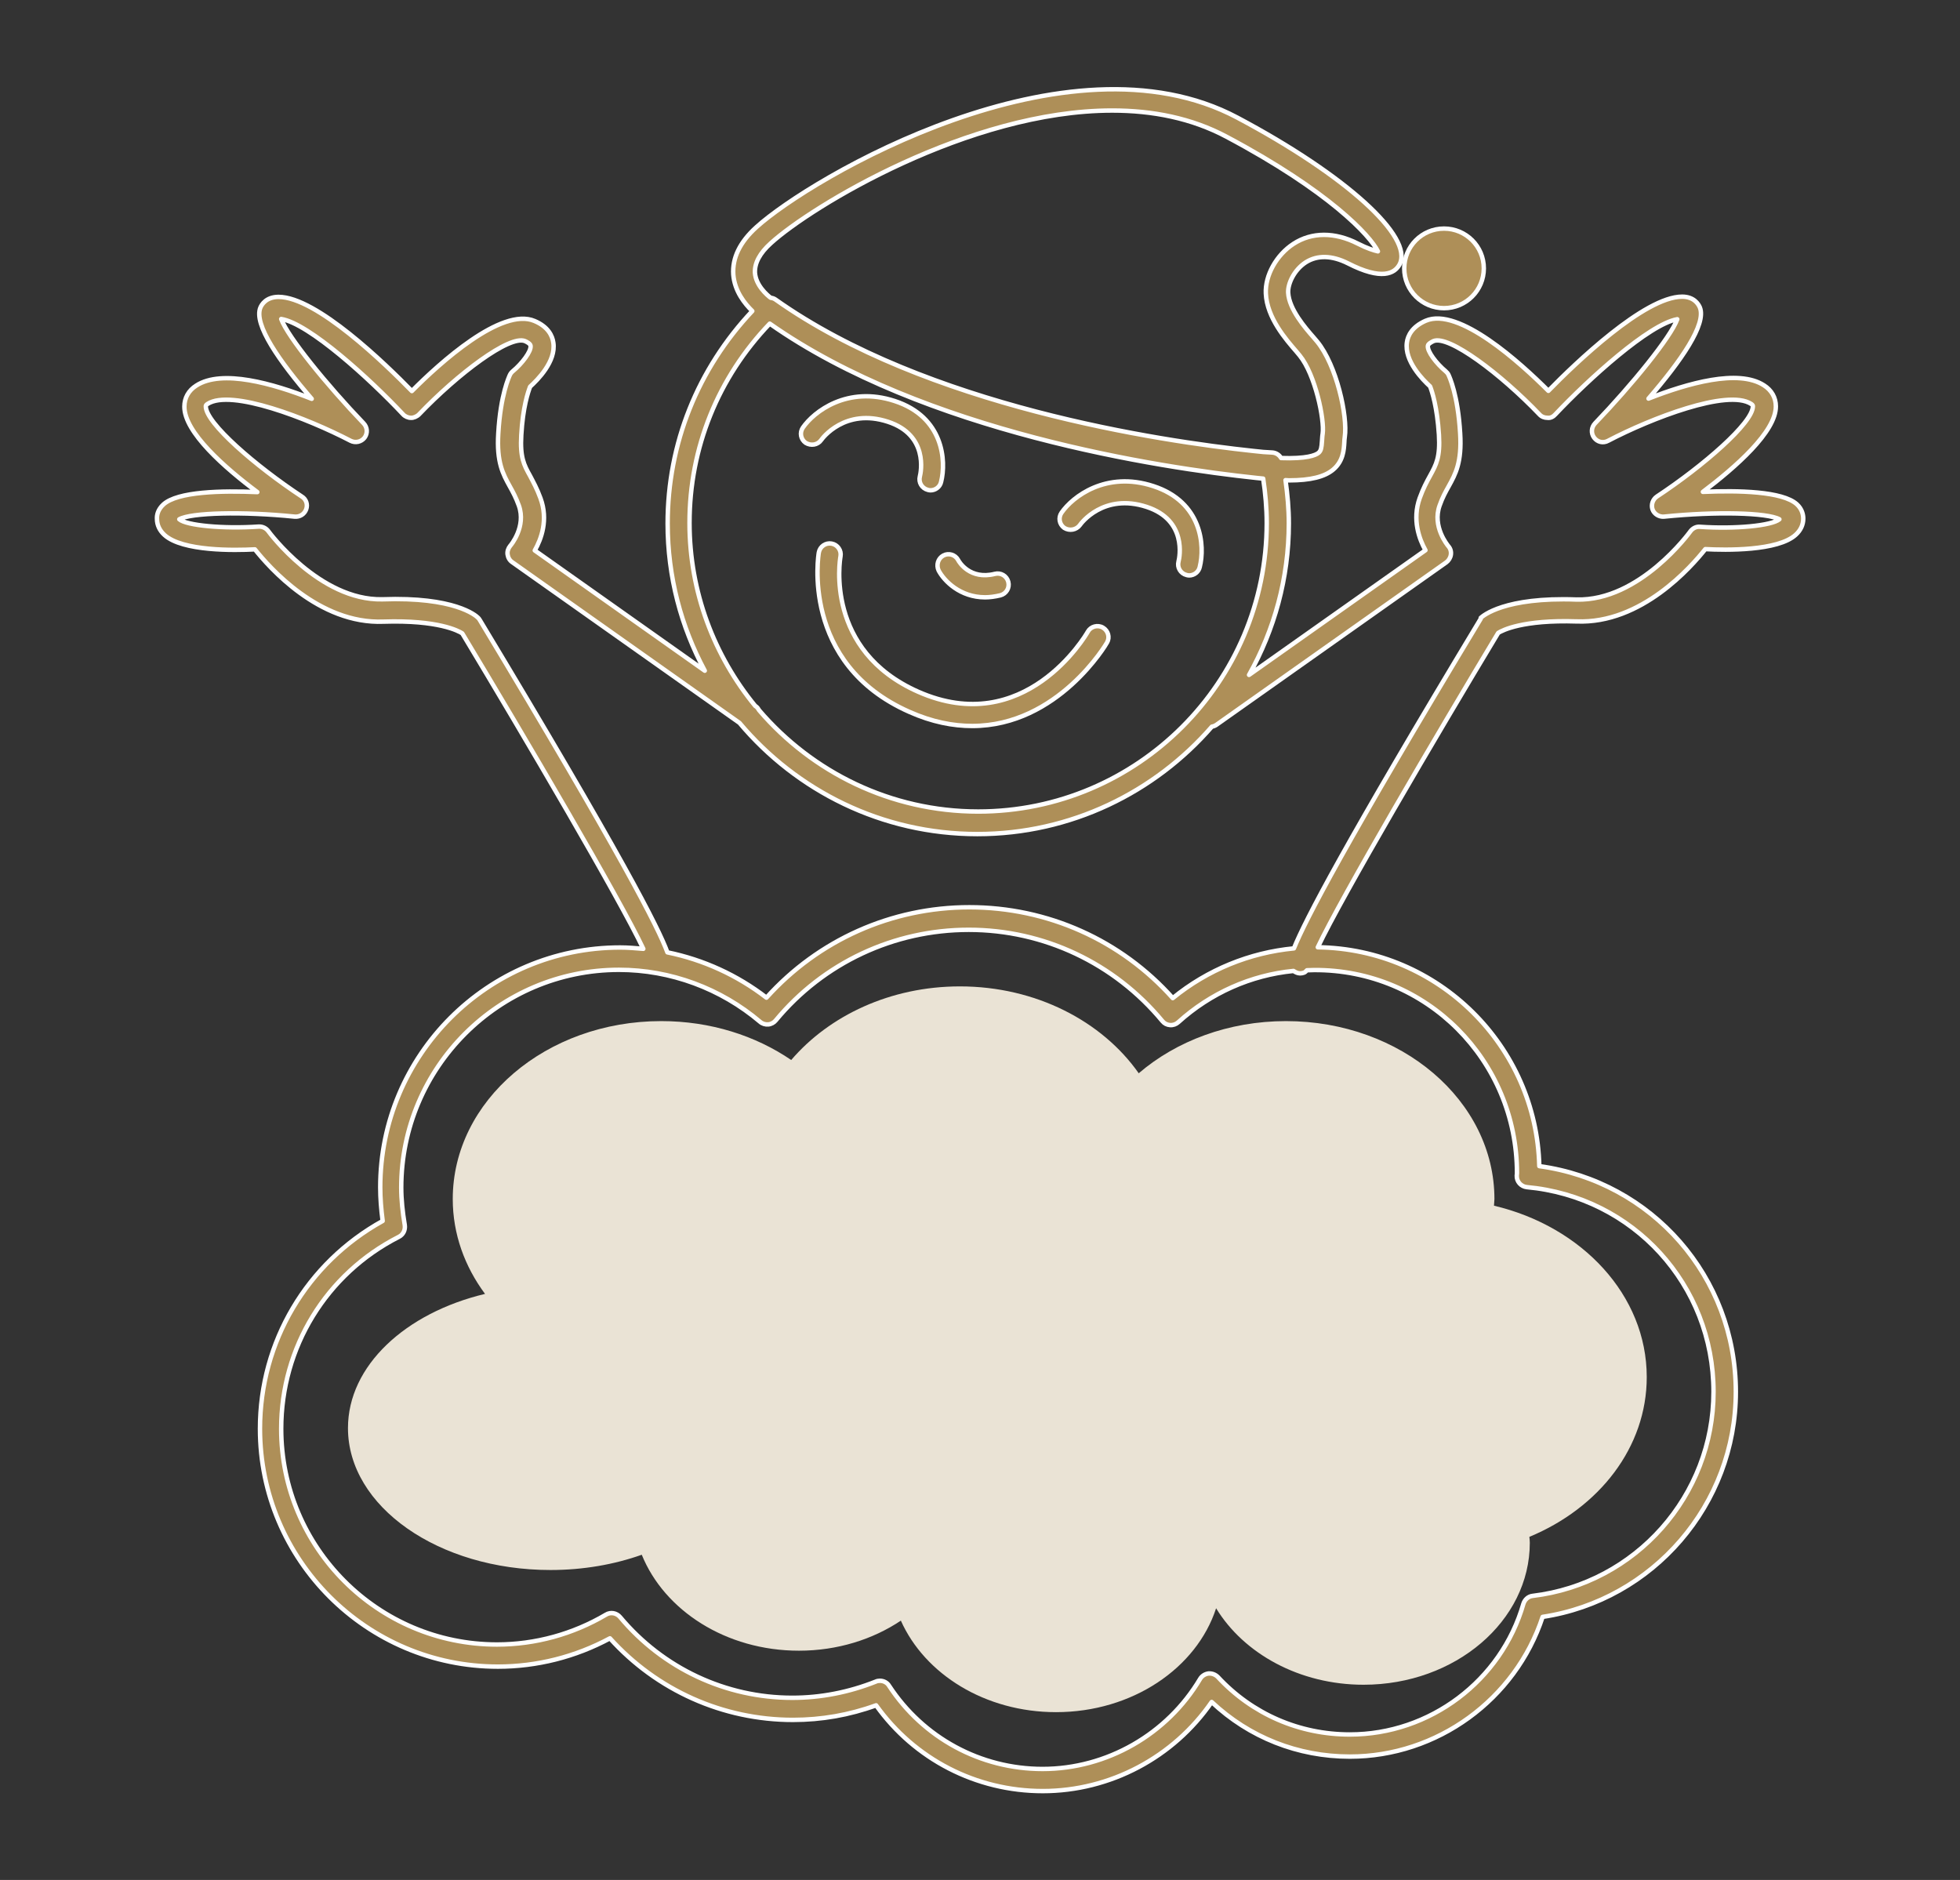 <?xml version="1.0" encoding="UTF-8"?>
<svg xmlns="http://www.w3.org/2000/svg" viewBox="0 0 88.66 85.04">
  <rect x="0" y="0" width="88.66" height="85.04" fill="#333333" stroke="none"/>
  <switch>
    <g>
      <path d="m74.49 62.29c0-3.7-2.93-6.81-6.91-7.75 0-.1.02-.2.02-.3 0-4.45-4.22-8.05-9.43-8.05-2.6 0-4.96.9-6.66 2.36-1.65-2.35-4.65-3.93-8.09-3.93-3.14 0-5.91 1.32-7.63 3.33-1.61-1.1-3.65-1.76-5.88-1.76-5.21 0-9.43 3.6-9.43 8.05 0 1.58.54 3.05 1.46 4.29-3.6.86-6.2 3.25-6.2 6.07 0 3.55 4.1 6.42 9.16 6.42 1.49 0 2.89-.25 4.13-.69 1.02 2.52 3.81 4.34 7.11 4.34 1.74 0 3.34-.51 4.61-1.36 1.08 2.42 3.81 4.14 7.02 4.14 3.45 0 6.36-1.99 7.24-4.7 1.25 2.05 3.77 3.46 6.67 3.46 4.15 0 7.52-2.88 7.52-6.42 0-.09-.01-.18-.02-.27 3.16-1.31 5.31-4.05 5.31-7.23z" fill="#eae3d5"></path>
      <g style="fill:#ae8f58;stroke:#fff;stroke-width:.2;stroke-linecap:round;stroke-linejoin:round;stroke-miterlimit:10">
        <path d="m71.32 28.11c2.93.12 5.19-2.48 5.82-3.27.92.05 3.29.09 4.09-.65.22-.2.34-.45.34-.73 0-.17-.05-.43-.29-.65-.65-.59-2.65-.63-4.25-.56 1.47-1.11 3.31-2.72 3.3-3.87 0-.39-.19-.73-.54-.95-1.16-.75-3.46-.09-5.22.6 1.46-1.69 2.64-3.37 2.32-4.13-.06-.14-.26-.48-.8-.48-1.7 0-4.85 3.03-6.05 4.26-1.26-1.26-4.06-3.81-5.55-3.17-.62.27-.81.68-.85.98-.12.84.72 1.69 1.05 1.99.09.23.32.93.4 2.19.06 1.01-.12 1.34-.4 1.85-.15.27-.31.57-.47 1.01-.35.98-.02 1.86.26 2.36l-7.98 5.64c1.14-2.03 1.8-4.37 1.8-6.86 0-.65-.06-1.3-.15-1.95.05 0 .11.01.16.01.97 0 1.61-.16 2-.49.45-.38.48-.89.5-1.23 0-.08.01-.16.02-.24.14-.94-.37-3.25-1.25-4.32l-.17-.2c-.36-.41-1.1-1.26-1.14-2.01-.02-.41.27-1.03.79-1.37.53-.34 1.19-.32 1.91.04 1.54.79 2.12.46 2.34.05.65-1.24-2.44-4.04-7.34-6.64-7.71-4.1-19.33 2.75-21.76 4.96-.74.67-1.09 1.39-1.04 2.14.06.76.53 1.33.86 1.65-2.47 2.62-3.83 6-3.83 9.61 0 2.41.61 4.67 1.68 6.66l-7.69-5.44c.29-.51.62-1.38.26-2.36-.16-.44-.33-.74-.47-1.01-.28-.5-.46-.84-.4-1.85.07-1.26.31-1.96.4-2.19.33-.3 1.18-1.14 1.05-1.99-.04-.3-.23-.72-.85-.98-1.49-.64-4.3 1.91-5.55 3.17-1.2-1.23-4.32-4.26-6.03-4.26-.01 0-.01 0-.02 0-.54.01-.74.34-.8.48-.32.76.86 2.44 2.32 4.13-1.75-.69-4.06-1.35-5.22-.6-.35.22-.54.56-.54.95-.01 1.16 1.83 2.77 3.3 3.87-1.6-.07-3.61-.03-4.25.56-.25.23-.3.48-.29.65 0 .28.12.53.34.73.81.74 3.17.7 4.09.65.63.79 2.89 3.39 5.82 3.27 2.48-.08 3.39.42 3.56.53 2.83 4.7 7.14 12.04 8.19 14.27-.35-.03-.7-.06-1.05-.06-5.99 0-10.85 4.87-10.85 10.85 0 .49.04.99.11 1.52-3.43 1.9-5.55 5.47-5.55 9.4 0 5.93 4.83 10.76 10.76 10.76 1.77 0 3.51-.44 5.07-1.28 2.12 2.35 5.11 3.69 8.28 3.69 1.29 0 2.55-.22 3.76-.66 1.74 2.44 4.53 3.88 7.54 3.88 3.05 0 5.92-1.53 7.64-4.03 1.7 1.6 3.9 2.47 6.25 2.47 3.95 0 7.49-2.58 8.72-6.32 5-.76 8.74-5.08 8.74-10.18 0-5.2-3.79-9.51-8.89-10.21-.13-5.44-4.57-9.83-10.02-9.9 1.09-2.3 5.35-9.55 8.16-14.22.19-.12 1.11-.6 3.55-.52zm-36.45-17.11c1.81-1.65 8.95-6 15.44-6 1.82 0 3.59.34 5.18 1.19 4.63 2.46 6.49 4.47 6.84 5.18-.18-.04-.48-.13-.91-.35-1.04-.53-2.08-.53-2.91.01-.77.5-1.29 1.43-1.25 2.25.05 1.1.92 2.09 1.38 2.62l.15.18c.71.87 1.13 2.91 1.04 3.54-.02.11-.02.22-.03.33-.02.3-.04.43-.15.53-.14.12-.56.28-1.7.24-.08-.14-.23-.24-.4-.25-.26-.01-.53-.03-.85-.07-4.23-.45-14.8-2.02-21.62-6.85-.07-.05-.14-.07-.22-.08-.16-.12-.67-.56-.71-1.13-.02-.44.22-.89.72-1.34zm-3.68 12.65c0-3.39 1.29-6.57 3.63-9.01 6.98 4.91 17.67 6.52 22.02 6.98.11.01.2.02.3.03.1.66.16 1.34.16 2.01 0 7.2-5.85 13.05-13.05 13.05-3.96 0-7.51-1.78-9.91-4.58-.04-.07-.08-.13-.15-.18l-.03-.02c-1.85-2.26-2.97-5.14-2.97-8.28zm37.43 29.42c0 .01-.01.1-.01.11-.01.27.19.49.45.52 4.82.44 8.45 4.42 8.45 9.26 0 4.7-3.52 8.67-8.18 9.23-.2.02-.36.17-.42.36-1 3.48-4.23 5.91-7.85 5.91-2.28 0-4.41-.92-5.97-2.6-.11-.11-.26-.17-.42-.16-.16.02-.3.11-.38.24-1.49 2.51-4.22 4.08-7.13 4.08-2.81 0-5.4-1.41-6.94-3.76-.09-.15-.25-.23-.42-.23-.06 0-.13.01-.19.04-1.21.48-2.48.73-3.77.73-3.01 0-5.85-1.33-7.79-3.65-.16-.19-.43-.24-.64-.11-1.49.88-3.2 1.35-4.93 1.35-5.38 0-9.76-4.38-9.76-9.76 0-3.68 2.04-7.01 5.32-8.68.2-.1.3-.31.27-.53-.1-.6-.16-1.16-.16-1.7 0-5.43 4.42-9.85 9.85-9.85 2.33 0 4.6.84 6.38 2.35.1.09.24.13.37.12s.26-.08.34-.18c2.16-2.61 5.35-4.1 8.73-4.1 3.4 0 6.59 1.51 8.76 4.13.09.11.21.17.35.18s.27-.04.37-.13c1.46-1.32 3.28-2.13 5.21-2.32.09.06.19.11.3.11.06 0 .11-.01.17-.03s.1-.07.14-.11c.11 0 .21-.01.32-.01 5.08-.03 9.18 4.08 9.18 9.19zm-1.67-25.03c-6.1 10.12-7.91 13.59-8.42 14.86-2 .19-3.91.97-5.48 2.25-2.34-2.62-5.66-4.11-9.2-4.11-3.52 0-6.83 1.48-9.18 4.09-1.32-1.02-2.86-1.72-4.48-2.05-.4-1.1-2.07-4.38-8.49-15.04-.02-.04-.05-.07-.08-.1-.1-.1-1.06-.95-4.33-.83-2.83.06-5.13-3.05-5.15-3.08-.1-.14-.27-.22-.44-.21-1.6.11-3.27-.05-3.59-.33.52-.3 2.87-.36 5.22-.12.23.02.44-.11.52-.33s0-.46-.2-.58c-2.09-1.38-4.35-3.33-4.34-4.08 0-.03 0-.06.08-.11 1.07-.69 4.53.66 6.47 1.67.22.11.48.05.63-.14.15-.2.13-.47-.04-.65-1.67-1.74-3.44-3.92-3.73-4.72 1.25.2 4 2.7 5.51 4.31.09.1.23.16.36.16.11.01.27-.06.36-.15 1.76-1.84 4.1-3.61 4.8-3.32.09.04.24.12.25.21.04.25-.39.81-.8 1.15-.05.04-.1.1-.13.16-.04.09-.43.9-.53 2.66-.08 1.3.21 1.83.52 2.39.14.25.28.51.41.87.34.95-.36 1.79-.39 1.82-.09.11-.14.25-.12.39s.09.27.21.35l10.28 7.27c2.58 3.07 6.44 5.03 10.76 5.03 4.23 0 8.03-1.89 10.61-4.86.07-.01.14-.04.2-.08l10.4-7.35c.11-.08.19-.21.21-.35s-.02-.28-.12-.39c-.03-.04-.73-.88-.39-1.83.13-.37.27-.62.41-.87.31-.56.6-1.09.52-2.39-.1-1.75-.49-2.57-.53-2.66-.03-.06-.07-.11-.13-.16-.41-.34-.84-.9-.8-1.15.01-.09.17-.17.25-.21.69-.29 3.04 1.48 4.8 3.32.09.1.22.15.36.15.15.02.27-.06.36-.16 1.5-1.59 4.23-4.07 5.51-4.3-.29.81-2.05 2.97-3.72 4.71-.17.18-.19.45-.04.65s.41.26.63.14c1.93-1.01 5.4-2.36 6.47-1.67.08.05.08.08.08.11 0 .75-2.25 2.7-4.34 4.08-.19.13-.27.37-.2.58s.3.35.52.33c2.35-.24 4.68-.18 5.22.12-.35.29-2 .45-3.59.34-.17-.02-.34.07-.44.21-.02.03-2.29 3.16-5.15 3.08-3.26-.12-4.23.74-4.33.83.02.02-.01.06-.03.09z"></path>
        <path d="m37.15 19.9c.04-.06 1.07-1.46 3.02-.82 1.83.6 1.49 2.28 1.44 2.47-.07.27.09.54.36.61.04.01.08.02.12.02.22 0 .43-.15.48-.38.24-.95.11-2.94-2.1-3.66-2.14-.7-3.65.48-4.15 1.2-.16.23-.1.53.12.69.24.15.55.1.71-.13z"></path>
        <path d="m48.85 23.75c.04-.06 1.06-1.46 3.02-.82 1.83.6 1.49 2.28 1.44 2.47-.07.27.09.54.36.61.04.01.08.02.12.02.22 0 .43-.15.48-.38.24-.95.11-2.94-2.1-3.66-2.14-.7-3.65.48-4.15 1.2-.16.23-.1.53.12.69.24.15.55.09.71-.13z"></path>
        <path d="m49.89 28.39c-.24-.14-.55-.05-.68.18-.11.2-2.87 4.85-7.68 2.72-4.22-1.87-3.54-5.95-3.51-6.12.05-.27-.13-.53-.4-.58s-.53.13-.58.4c-.01.05-.86 5.02 4.09 7.21 1.03.46 1.98.64 2.85.64 3.88 0 6.08-3.73 6.1-3.78.13-.23.05-.53-.19-.67z"></path>
        <path d="m65.32 13.94c1 0 1.8-.81 1.8-1.8 0-1-.81-1.8-1.8-1.8-1 0-1.8.81-1.8 1.8 0 1 .81 1.8 1.8 1.8z"></path>
        <path d="m42.46 25.81c.25.47.97 1.21 2.1 1.21.21 0 .44-.03.69-.09.27-.07.43-.34.36-.61s-.34-.43-.61-.36c-1.12.28-1.61-.53-1.66-.63-.13-.24-.43-.33-.67-.2s-.33.43-.21.68z"></path>
      </g>
    </g>
  </switch>
</svg>
